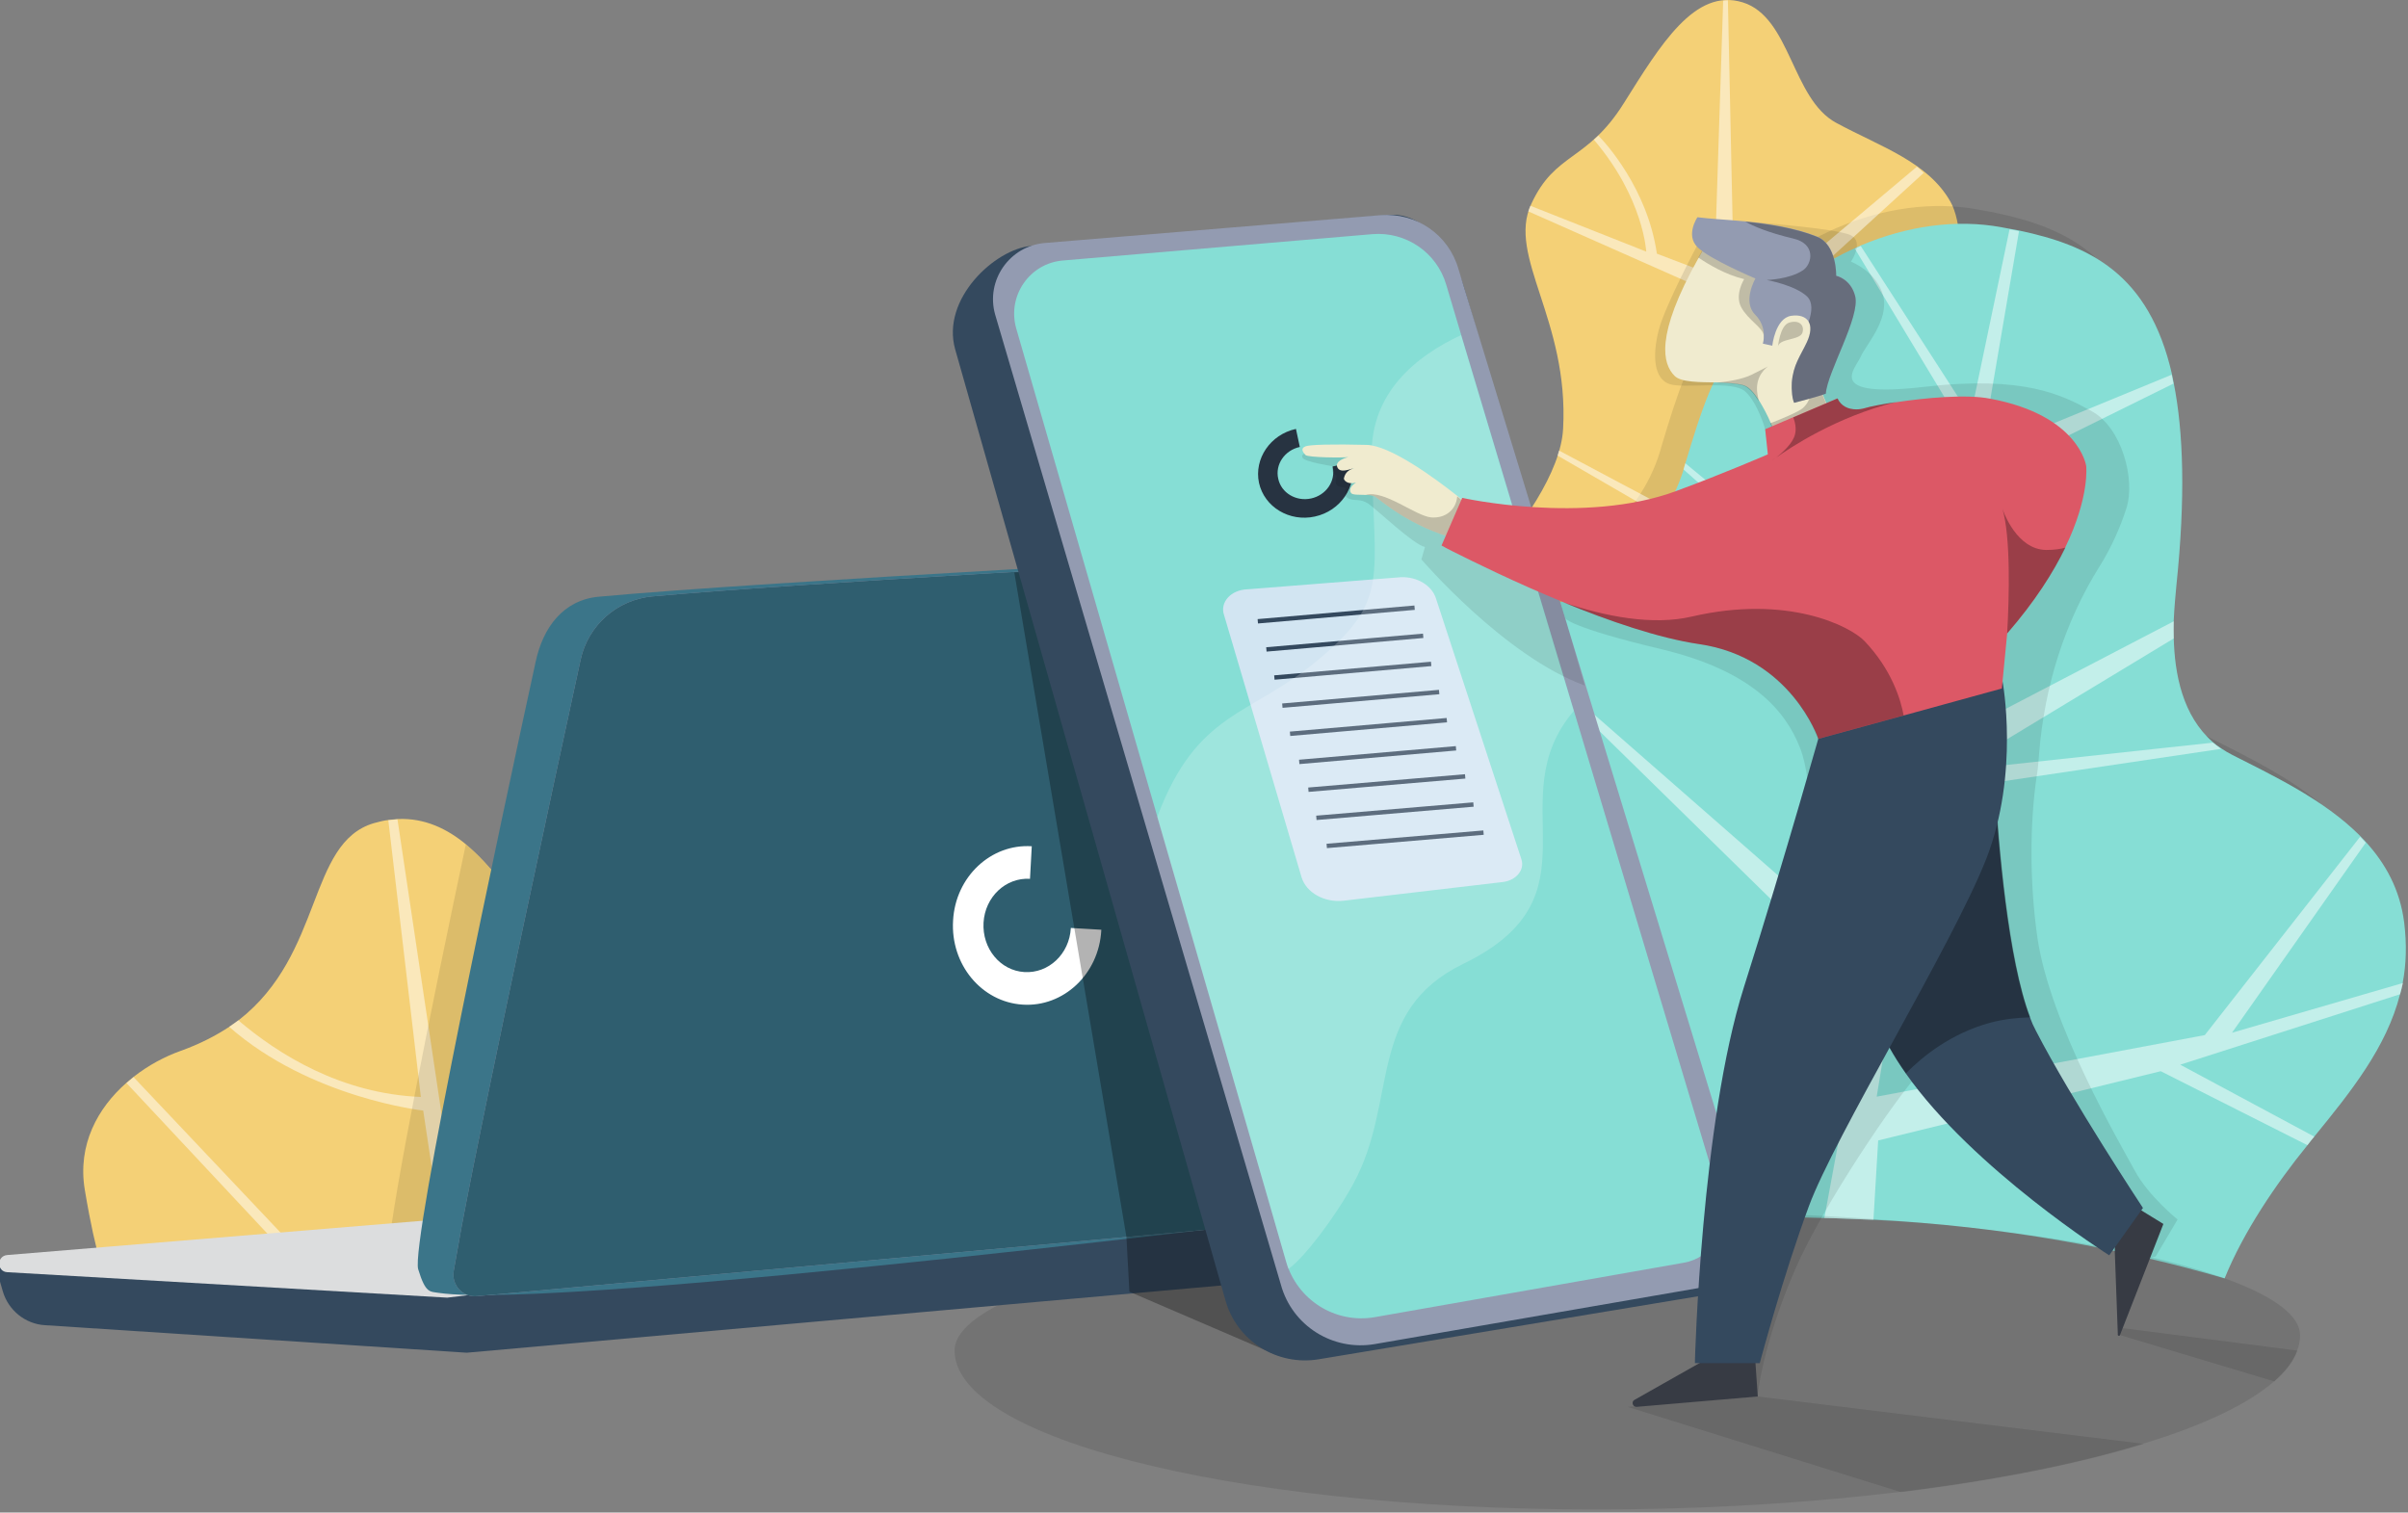 <svg width="624" height="392" viewBox="0 0 624 392" fill="none" xmlns="http://www.w3.org/2000/svg">
<rect x="0" y="0" width="624" height="392" fill="#808080" stroke="none"/>
<g clip-path="url(#clip0_1254_68814)">
<g clip-path="url(#clip1_1254_68814)">
<path d="M364.121 168.306C364.121 168.306 403.91 133.709 405.06 111.077C406.593 82.925 390.494 66.431 396.78 52.928C402.989 39.351 411.269 41.96 420.776 26.771C430.282 11.658 439.175 -3.224 451.595 0.611C464.014 4.447 464.321 25.62 475.821 31.833C487.32 38.047 499.51 41.882 505.413 52.239C511.316 62.595 505.413 92.897 505.413 92.897C505.413 92.897 507.176 151.966 507.79 153.5C508.326 155.111 364.121 168.306 364.121 168.306Z" fill="#F4D076"/>
<path opacity="0.1" d="M616.575 250.084C616.419 251.097 616.188 252.096 615.886 253.075C612.359 266.884 603.159 278.315 593.653 289.975C593.039 290.741 592.427 291.433 591.89 292.199C583.763 302.172 575.253 314.753 570.423 326.72C544.742 319.202 512.619 313.065 479.424 311.531C475.207 311.377 470.913 311.148 466.697 311.071C389.496 308.769 312.602 317.361 312.602 317.361C312.602 317.361 294.969 224.769 360.057 197.536C376.387 190.708 388.576 182.883 397.853 174.522C398.236 174.215 389.88 155.958 390.339 155.727C408.125 146.828 424.762 135.014 430.205 116.91L430.665 115.299C432.582 108.932 434.422 102.871 436.722 97.271C443.775 80.549 458.111 67.123 474.594 59.682C475.131 59.452 475.667 59.222 476.127 58.992C487.933 54.006 500.736 52.088 512.619 54.313C513.309 54.466 513.999 54.543 514.689 54.696L517.142 55.156C535.235 58.992 550.721 66.202 556.701 92.362L557.16 94.663C559.69 107.398 560.227 124.352 557.85 147.136C557.621 149.667 557.314 152.812 557.16 156.187C557.084 157.669 557.084 159.154 557.16 160.636C557.391 170.149 559.461 180.889 567.281 187.717C567.97 188.33 568.66 188.867 569.427 189.328C570.347 189.941 571.343 190.555 572.417 191.092C583.149 196.538 596.106 202.675 605.382 211.957L606.839 213.492C612.052 219.168 615.808 225.996 616.882 234.511C617.726 240.265 617.496 245.328 616.575 250.084Z" fill="black"/>
<path opacity="0.5" d="M496.748 43.191L449.524 82.93L447.761 0.078L446.533 0.155L444.233 71.422L429.361 65.745C426.908 48.868 416.022 36.978 414.181 35.136L414.104 35.212L414.028 35.29L413.031 36.21C425.91 51.323 426.601 65.207 426.601 65.207L396.548 53.318L396.012 54.774L446.227 77.022L447.683 140.003L403.985 116.759L403.602 118.063L449.14 144.452C449.14 144.452 449.753 151.51 450.52 160.178C451.67 173.757 453.203 191.247 452.974 192.014L456.5 194.699L454.813 159.794L451.44 87.838L498.512 44.802L496.748 43.191Z" fill="white"/>
<path d="M622.63 254.686C622.473 255.698 622.242 256.698 621.94 257.677C618.413 271.485 609.214 282.915 599.707 294.576C599.094 295.343 598.481 296.033 597.944 296.801C589.818 306.773 581.307 319.354 576.478 331.322C550.795 323.804 518.674 317.667 485.478 316.132C481.261 315.979 476.968 315.748 472.752 315.672C395.55 313.371 318.657 321.963 318.657 321.963C318.657 321.963 301.024 229.37 366.188 202.138C382.518 195.31 394.708 187.485 403.984 179.123C404.367 178.816 396.011 160.558 396.471 160.328C414.257 151.43 430.893 139.616 436.336 121.512L436.796 119.901C438.712 113.533 440.552 107.473 442.852 101.873C449.905 85.15 464.242 71.725 480.724 64.284C481.261 64.054 481.798 63.823 482.258 63.594C494.064 58.607 506.866 56.689 518.75 58.914C519.439 59.068 520.129 59.144 520.82 59.297L523.273 59.758C541.366 63.594 556.852 70.804 562.831 96.964L563.292 99.265C565.822 112 566.359 128.953 563.982 151.736C563.751 154.268 563.445 157.414 563.292 160.789C563.215 162.271 563.215 163.756 563.292 165.238C563.522 174.75 565.592 185.49 573.411 192.317C574.074 192.921 574.793 193.46 575.557 193.928C576.478 194.543 577.475 195.156 578.548 195.693C589.281 201.14 602.237 207.277 611.514 216.559L612.97 218.094C618.184 223.77 621.94 230.598 623.013 239.112C623.703 244.79 623.55 249.929 622.63 254.686Z" fill="#86DED5"/>
<path opacity="0.5" d="M621.941 257.676L564.98 275.933L599.708 294.575C599.096 295.342 598.482 296.032 597.945 296.8L559.92 277.622L486.705 295.571L485.479 316.131C481.263 315.978 476.97 315.747 472.753 315.67L483.563 257.215L403.984 179.198C404.368 178.892 404.751 178.508 405.135 178.2L485.248 248.317L498.435 176.973L436.261 121.664L436.721 120.052L499.125 171.681L509.782 112.689L480.649 64.435C481.186 64.206 481.722 63.975 482.182 63.745L510.625 107.855L520.744 59.449L523.198 59.91L513.385 117.444L562.756 97.115L563.217 99.417L512.618 124.425L500.429 193.774L563.293 161.017V165.466L506.715 199.681L573.413 192.47L575.559 194.081L499.202 205.434L486.322 284.219L571.342 268.262L611.591 216.864L613.048 218.399L578.396 267.648L622.708 254.761L621.941 257.676Z" fill="white"/>
<path opacity="0.1" d="M596.028 345.973C596.028 347.354 595.798 348.735 595.261 350.039C594.265 352.8 592.272 355.409 589.282 358.017C582.535 363.924 570.882 369.447 555.473 374.126C538.531 379.343 516.988 383.639 492.532 386.631C471.066 389.239 447.224 390.85 422.155 391.156C325.864 392.308 247.666 373.897 247.36 350.115C247.13 332.318 325.021 315.288 421.235 314.138C517.601 312.986 595.798 328.712 596.028 345.973Z" fill="black"/>
<path d="M194.844 316.134L119.56 322.502L115.037 322.885L100.625 324.113L78.853 325.954L75.479 326.26L27.257 330.326C27.257 330.326 25.033 326.72 21.967 308.31C20.049 296.649 25.341 287.137 32.777 280.616C33.389 280.079 34.003 279.619 34.617 279.082C38.449 276.09 42.742 273.788 46.882 272.331C51.789 270.567 55.929 268.419 59.532 266.04C60.376 265.503 61.142 264.89 61.909 264.353C83.912 247.17 79.618 218.478 96.868 213.339C98.248 212.955 99.474 212.649 100.778 212.495L103.078 212.265C110.055 211.958 115.881 214.796 120.787 218.862C127.61 224.539 132.67 232.364 136.733 236.966C156.282 258.983 163.182 240.802 187.715 254.61C212.247 268.419 194.844 316.134 194.844 316.134Z" fill="#F4D076"/>
<path opacity="0.5" d="M103 212.34L119.483 322.577L121.016 332.702L85.675 339.837L79.77 330.938L75.477 326.335L32.775 280.691C33.388 280.154 34.002 279.694 34.616 279.157L78.852 325.952L85.443 332.933L116.263 331.475L114.96 322.96L109.669 287.825C109.669 287.825 80.383 284.603 59.378 266.115C60.221 265.578 60.988 264.965 61.754 264.428C72.104 273.25 88.357 283.453 109.057 284.297L100.623 212.57L103 212.34Z" fill="white"/>
<path opacity="0.1" d="M440.094 63.058C440.094 63.058 431.43 79.245 429.82 85.612C428.057 92.516 428.747 98.116 432.503 99.497C436.261 100.878 448.987 98.423 452.283 101.491C455.58 104.56 457.42 111.234 457.42 111.234L460.716 131.793L403.984 154.654L405.595 160.254C405.595 160.254 406.898 162.631 430.434 168.231C453.97 173.832 462.71 184.188 466.466 193.853C470.223 203.52 468.69 220.934 468.69 220.934L460.486 312.989L450.98 351.039L453.817 360.705L455.427 361.855C455.427 361.855 456.653 348.583 465.24 328.868C472.522 312.145 491.306 284.528 497.285 278.162C502.651 272.408 513.231 256.834 513.231 256.834L553.097 322.731L555.243 326.414L558.616 325.646L564.29 316.057C564.29 316.057 556.777 309.997 553.25 303.477C549.724 296.956 531.17 265.427 527.95 242.873C526.034 229.448 525.881 213.952 527.797 201.064C528.104 199.3 528.258 197.306 528.411 195.235C529.791 178.05 534.927 161.404 544.051 146.828C547.193 141.842 549.57 136.319 551.027 131.717C553.403 124.275 549.877 110.926 542.133 106.631C534.39 102.335 524.577 97.273 498.588 100.264C472.599 103.255 480.802 95.585 482.182 92.44C483.563 89.294 489.542 83.003 488.009 76.713C486.476 70.424 479.653 67.815 479.653 67.815C479.653 67.815 483.102 62.751 479.653 60.987C476.203 59.223 454.737 57.612 452.207 57.382C449.677 57.151 440.094 63.058 440.094 63.058Z" fill="black"/>
<path d="M367.342 313.757L361.209 329.176L307.774 333.931L120.944 350.579L11.62 343.444C6.56 343.137 2.191 339.609 0.734 334.699L-0.416 330.709C-1.029 328.486 0.504 326.183 2.881 326.03L119.563 317.822L254.569 308.387L301.181 310.611L367.342 313.757Z" fill="#34495E"/>
<path opacity="0.1" d="M194.846 316.131L100.627 324.11C101.929 309.841 111.896 260.439 120.713 218.859C127.536 224.537 132.595 232.361 136.659 236.963C156.208 258.981 163.108 240.8 187.641 254.608C212.173 268.416 194.846 316.131 194.846 316.131Z" fill="black"/>
<path d="M115.881 336.31L1.882 329.713C-0.879 329.559 -0.879 325.493 1.882 325.264L206.345 308.387C206.345 308.387 327.474 311.455 332.84 310.688C338.208 309.92 115.881 336.31 115.881 336.31Z" fill="#DCDDDE"/>
<path d="M353.54 313.754C353.54 313.754 145.55 339.759 113.734 335.08C111.357 334.697 110.285 335.234 108.368 328.943C106.375 322.422 129.988 212.032 138.804 171.528C140.721 162.553 146.01 155.495 155.133 154.651C199.216 150.585 325.941 144.141 364.043 141.84C370.1 141.456 375.007 146.75 374.24 152.733L353.54 313.754Z" fill="#3B7589"/>
<path d="M388.118 152.732L367.419 313.676L303.787 319.506L123.627 335.923C119.946 336.307 116.957 333.084 117.571 329.402C118.107 326.333 118.797 322.421 119.64 317.819C126.54 281.303 143.789 201.751 150.459 170.99C152.376 162.091 159.889 155.417 169.012 154.573C187.488 152.886 220.376 150.738 255.182 148.666C303.634 145.828 355.766 143.066 377.922 141.763C383.978 141.455 388.885 146.749 388.118 152.732Z" fill="#939BB1"/>
<path d="M388.118 152.732L367.419 313.676L303.787 319.506L123.627 335.923C119.946 336.307 116.957 333.084 117.571 329.402C118.107 326.333 118.797 322.421 119.64 317.819C126.54 281.303 143.789 201.751 150.459 170.99C152.376 162.091 159.889 155.417 169.012 154.573C187.488 152.886 220.376 150.738 255.182 148.666C303.634 145.828 355.766 143.066 377.922 141.763C383.978 141.455 388.885 146.749 388.118 152.732Z" fill="#2F5E6F"/>
<path d="M285.385 240.958L277.488 240.498V240.574C277.105 247.248 271.738 252.311 265.452 251.928C259.165 251.544 254.489 245.79 254.872 239.116C255.256 232.442 260.622 227.38 266.909 227.762L267.368 219.324C256.788 218.634 247.59 227.225 246.976 238.579C246.286 249.933 254.336 259.676 264.992 260.366C275.572 261.056 284.771 252.465 285.385 241.111V240.958Z" fill="white"/>
<path opacity="0.3" d="M388.114 152.732L367.415 313.676L361.281 329.096L334.909 352.263L327.703 332.087L330.846 351.189L292.667 334.772L291.9 320.58L262.845 148.36C311.297 145.522 355.839 143.143 377.994 141.763C383.974 141.455 388.88 146.749 388.114 152.732Z" fill="black"/>
<path d="M267.142 63.75L360.059 55.695C369.258 54.928 376.771 65.591 379.378 74.49L451.442 319.281C453.589 326.798 448.759 334.471 441.093 335.774L341.812 352.267C330.927 354.108 320.424 347.511 317.51 336.848L247.516 90.523C243.837 77.405 257.942 64.518 267.142 63.75Z" fill="#34495E"/>
<path d="M270.741 62.978L357.754 55.767C366.953 54.999 375.386 60.83 377.916 69.651L453.431 316.821C455.577 324.339 450.747 332.01 443.081 333.315L356.221 348.35C345.335 350.192 334.832 343.594 331.919 332.931L257.861 81.466C255.407 72.644 261.618 63.744 270.741 62.978Z" fill="#939BB1"/>
<path d="M436.336 327.258L356.222 341.373C345.949 343.137 336.059 336.846 333.223 326.797L328.24 309.46L299.95 211.804L263.305 84.999C261.005 76.636 266.832 68.198 275.495 67.507L355.686 60.68C364.348 59.99 372.322 65.437 374.775 73.798L378.684 86.916L413.414 202.753L446.073 311.608C448.065 318.742 443.543 326.031 436.336 327.258Z" fill="#86DED5"/>
<path d="M323.181 152.735L363.046 149.589C367.262 149.436 371.019 151.737 372.092 155.036L394.249 222.697C395.169 225.458 392.868 228.22 389.342 228.604L348.174 233.437C343.19 233.974 338.513 231.366 337.287 227.377L317.201 159.408C316.051 156.11 318.964 152.888 323.181 152.735Z" fill="#D2E5F2"/>
<path opacity="0.1" d="M555.548 374.202C538.606 379.419 517.063 383.714 492.607 386.707L421.77 364.613L455.502 361.929L555.548 374.202ZM595.34 350.038C594.343 352.799 592.35 355.408 589.36 358.015L548.729 345.818L550.031 344.207L595.34 350.038Z" fill="black"/>
<path fill-rule="evenodd" clip-rule="evenodd" d="M366.621 158.057L325.989 161.585L325.891 160.454L366.523 156.926L366.621 158.057ZM368.846 165.346L328.214 168.876L328.115 167.745L368.748 164.215L368.846 165.346ZM370.916 172.628L330.284 176.158L330.186 175.026L370.817 171.497L370.916 172.628ZM372.985 179.919L332.354 183.448L332.255 182.317L372.887 178.788L372.985 179.919ZM374.98 187.209L334.348 190.739L334.25 189.608L374.881 186.078L374.98 187.209ZM377.355 194.5L336.723 198.028L336.625 196.897L377.257 193.369L377.355 194.5ZM379.73 201.782L339.097 205.234L339.001 204.103L379.634 200.651L379.73 201.782ZM381.875 209.072L341.167 212.525L341.071 211.394L381.779 207.941L381.875 209.072ZM384.485 216.354L343.853 219.806L343.757 218.675L384.389 215.223L384.485 216.354Z" fill="#34495E"/>
<path opacity="0.2" d="M407.82 184.265C388.117 207.356 415.716 232.058 379.224 249.778C353.924 262.053 362.435 285.296 350.705 306.776C345.875 315.675 337.595 326.414 333.838 328.87L299.877 211.728C310.303 184.036 323.873 185.8 341.506 171.071C360.288 155.421 355.995 150.052 355.458 117.986C355.228 101.722 366.958 92.287 378.611 86.84L407.82 184.265Z" fill="white"/>
<path d="M553.865 313.066L560.611 317.209L549.342 346.053C549.188 346.359 548.729 346.206 548.805 345.822L547.885 320.66L553.865 313.066ZM454.737 350.805L455.504 361.928L424.072 364.613C422.999 364.613 422.692 363.156 423.612 362.772L444.618 350.881H454.737V350.805Z" fill="#373B44"/>
<path d="M555.319 313.067L546.578 325.341C546.578 325.341 511.313 303.017 493.833 278.163C490.691 273.714 488.083 269.11 486.398 264.661C485.4 262.054 484.864 259.369 484.634 256.684C483.331 241.187 492.99 224.08 501.96 211.807C505.027 207.664 508.016 204.058 510.393 201.22C513.919 197.154 516.449 194.699 516.449 194.699C516.449 194.699 516.603 198.228 516.91 203.752C517.83 218.787 520.283 248.629 526.033 263.664C526.454 264.853 526.966 266.007 527.566 267.116C536.766 284.99 555.319 313.067 555.319 313.067Z" fill="#34495E"/>
<path opacity="0.3" d="M526.108 263.664C522.735 263.74 519.285 264.123 515.759 265.044C505.639 267.806 498.279 273.713 493.91 278.162C490.766 273.713 488.16 269.111 486.473 264.66C485.477 262.053 484.94 259.368 484.71 256.683L502.036 211.806L506.712 199.762L510.546 201.295L517.062 203.827C517.906 218.787 520.436 248.628 526.108 263.664Z" fill="black"/>
<path d="M439.789 352.648C439.789 352.648 441.399 290.894 452.439 256.066C463.478 221.239 472.985 187.178 472.985 187.178L518.37 176.668C518.37 176.668 522.816 200.296 514.153 222.466C505.413 244.635 474.978 294.116 468.231 312.373C461.485 330.555 455.582 352.724 455.582 352.724H439.789V352.648Z" fill="#34495E"/>
<path fill-rule="evenodd" clip-rule="evenodd" d="M518.927 176.562L518.37 176.667C518.927 176.562 518.927 176.562 518.927 176.562L518.928 176.563L518.928 176.567L518.931 176.581L518.941 176.635C518.949 176.682 518.961 176.751 518.977 176.842C519.008 177.024 519.052 177.292 519.105 177.64C519.211 178.337 519.351 179.354 519.493 180.643C519.776 183.221 520.063 186.888 520.077 191.25C520.106 199.97 519.048 211.497 514.681 222.671L514.68 222.673C510.294 233.8 500.478 251.751 490.942 269.158L490.649 269.693C481.196 286.95 472.084 303.584 468.763 312.569C465.396 321.643 462.238 331.717 459.92 339.527C458.762 343.431 457.814 346.768 457.156 349.128C456.827 350.308 456.57 351.243 456.396 351.884C456.309 352.204 456.242 352.451 456.198 352.617L456.13 352.868C456.13 352.868 456.13 352.869 455.582 352.723L456.13 352.868L456.018 353.291H439.222V352.632L439.789 352.647C439.222 352.632 439.222 352.633 439.222 352.632L439.223 352.587L439.227 352.452C439.23 352.334 439.235 352.158 439.243 351.927C439.257 351.465 439.28 350.784 439.313 349.904C439.378 348.145 439.485 345.594 439.646 342.425C439.97 336.086 440.517 327.271 441.409 317.366C443.192 297.569 446.358 273.371 451.898 255.894C457.416 238.485 462.551 221.268 466.307 208.402C468.185 201.969 469.718 196.624 470.781 192.888C471.313 191.02 471.727 189.554 472.009 188.555C472.149 188.055 472.257 187.673 472.329 187.415L472.438 187.025C472.438 187.025 472.438 187.024 472.985 187.177L472.438 187.025L472.529 186.7L518.818 175.98L518.927 176.562ZM473.44 187.654L473.421 187.722C473.349 187.98 473.241 188.363 473.101 188.863C472.819 189.863 472.404 191.33 471.872 193.199C470.808 196.937 469.275 202.284 467.396 208.72C463.639 221.591 458.501 238.817 452.98 256.237C447.48 273.588 444.321 297.68 442.539 317.467C441.648 327.354 441.103 336.155 440.78 342.483C440.618 345.647 440.512 348.192 440.447 349.947C440.414 350.824 440.391 351.503 440.377 351.963C440.375 352.032 440.373 352.096 440.371 352.155H455.147C455.188 352.004 455.239 351.814 455.301 351.586C455.476 350.943 455.733 350.005 456.063 348.822C456.723 346.458 457.672 343.115 458.833 339.204C461.153 331.384 464.32 321.282 467.699 312.175C467.699 312.175 467.699 312.174 467.699 312.175C471.049 303.109 480.185 286.433 489.592 269.261L489.947 268.613C499.5 251.174 509.271 233.301 513.624 222.258L514.153 222.465L513.625 222.256C513.625 222.257 513.625 222.257 513.624 222.258C517.921 211.263 518.971 199.891 518.943 191.254C518.929 186.938 518.645 183.312 518.365 180.767C518.225 179.495 518.087 178.493 517.983 177.811C517.957 177.638 517.933 177.486 517.912 177.356L473.44 187.654Z" fill="#34495E"/>
<path d="M350.243 119.752L345.337 120.903V120.979C346.18 124.662 343.65 128.344 339.74 129.188C335.83 130.032 331.997 127.731 331.23 124.048C330.387 120.366 332.917 116.683 336.827 115.84L335.83 111.16C329.16 112.618 324.943 118.908 326.247 125.122C327.627 131.412 334.143 135.324 340.736 133.868C347.406 132.41 351.623 126.12 350.32 119.905C350.243 119.829 350.243 119.752 350.243 119.752Z" fill="#273341"/>
<path d="M475.819 82.855C475.589 87.995 469.915 94.745 470.298 96.739C470.451 97.277 470.835 98.504 471.449 99.962C472.828 103.644 475.128 108.783 475.128 108.783L474.822 108.937L461.712 116.839C461.712 116.839 461.253 115.458 460.486 113.464C459.974 112.175 459.437 110.896 458.876 109.628C458.033 107.633 456.959 105.638 455.886 103.874C454.583 101.803 453.203 100.192 451.746 99.809C450.059 99.348 447.606 99.195 444.999 99.118C440.477 99.041 435.647 99.118 433.96 97.43C430.893 94.362 428.747 87.15 440.169 66.822C440.783 65.671 441.473 64.52 442.163 63.37C442.316 63.063 442.469 62.833 442.699 62.526C442.699 62.526 443.466 62.449 444.693 62.372C446.582 62.263 448.474 62.238 450.365 62.296C455.886 62.526 462.939 63.907 466.389 68.816C472.445 77.485 475.972 77.715 475.819 82.855Z" fill="#F0EBCF"/>
<path opacity="0.1" d="M338.899 117.367C338.899 117.367 337.06 117.443 337.519 118.594C337.98 119.746 345.339 120.82 345.339 120.82C345.339 120.82 344.572 122.584 346.413 123.274C346.413 123.274 345.415 125.728 347.103 126.112L348.788 126.496C348.788 126.496 347.945 128.413 349.402 129.181C350.935 129.948 352.469 129.104 354.615 130.561C356.762 132.019 366.268 141.148 369.258 141.762L368.338 144.984C368.338 144.984 389.805 170.069 410.656 177.664L398.774 136.545L369.488 131.482L353.236 117.367H338.899Z" fill="black"/>
<path opacity="0.2" d="M474.975 108.779L474.669 108.932L460.333 113.535C459.82 112.247 459.283 110.968 458.723 109.7C461.022 108.855 466.158 106.707 467.156 105.787C469.992 103.179 468.842 100.801 468.842 100.801L471.295 99.957C472.499 102.907 473.726 105.848 474.975 108.779ZM460.718 68.048L457.652 87.84C457.652 87.84 457.115 89.068 457.038 86.997C456.962 85.002 452.975 82.931 451.212 79.632C449.448 76.333 451.978 72.344 451.978 72.344C447.148 71.194 442.702 68.509 440.096 66.745C440.708 65.594 441.398 64.444 442.088 63.292L444.618 62.296L447.992 60.914L450.368 62.218L460.718 68.049V68.048Z" fill="black"/>
<path d="M386.736 134.71L385.816 145.066L379.607 140.847L378.15 139.849C365.424 136.781 357.374 129.263 356.224 128.65C355.687 128.419 354.844 128.266 353.924 128.266C352.237 128.189 350.398 128.342 350.09 127.729C350.09 127.729 349.094 126.578 351.394 125.044C349.094 125.734 348.174 124.353 348.251 123.97C348.633 122.282 349.631 121.745 351.01 121.285C349.631 121.668 347.254 122.666 346.564 121.131C345.874 119.597 348.251 118.754 349.4 118.446C348.327 118.676 338.821 118.6 338.284 117.909C337.288 116.835 337.211 116.145 338.284 115.685C339.357 115.224 345.491 115.071 354.23 115.301C360.286 115.532 371.403 123.586 377.613 128.495C378.529 129.211 379.424 129.953 380.296 130.72C380.45 130.874 380.68 131.027 380.909 131.18C382.073 132.105 383.333 132.903 384.667 133.559L385.816 134.096L386.736 134.71Z" fill="#F0EBCF"/>
<path opacity="0.2" d="M380.909 131.412C380.526 134.174 379.989 137.933 379.605 140.847L378.149 139.851C365.422 136.782 357.373 129.264 356.224 128.65C355.687 128.421 354.843 128.266 353.924 128.266C358.676 126.886 366.803 133.713 370.866 134.097C374.622 134.404 377.383 132.026 377.612 128.65C378.528 129.366 379.423 130.108 380.295 130.875C380.526 131.029 380.679 131.259 380.909 131.412ZM460.716 90.057C460.716 90.057 461.177 84.38 463.63 83.613C466.083 82.846 467.693 84.15 467.08 86.221C466.39 88.293 460.716 87.602 460.716 90.057Z" fill="black"/>
<path d="M535.159 141.918C532.092 148.286 527.416 155.804 520.133 164.165L518.753 178.434L493.377 185.415L471.222 191.475C471.222 191.475 464.168 170.38 440.326 166.927C429.899 165.392 416.943 160.943 405.214 156.11C392.641 150.971 381.524 145.448 376.464 142.916C375.48 142.429 374.509 141.917 373.551 141.381L378.917 129.031C378.917 129.031 410.503 136.089 434.345 127.267C446.842 122.664 458.112 117.754 458.112 117.754L457.422 111.233L464.628 108.165L476.127 103.256C477.047 105.25 478.888 106.094 480.957 106.094C481.709 106.1 482.458 105.997 483.181 105.787C484.714 105.326 487.704 104.789 491.308 104.253C498.974 103.102 509.553 102.105 515.763 103.333C538.762 107.628 540.602 120.746 540.602 120.746C540.602 120.746 541.599 128.647 535.159 141.918Z" fill="#DC5866"/>
<path d="M473.138 102.021C471.451 102.712 464.936 104.4 464.936 104.4C464.936 104.4 464.552 103.71 464.399 102.175C464.289 101.156 464.263 100.129 464.322 99.106C464.705 94.504 466.545 92.279 468.231 88.673C469.305 86.372 469.382 84.53 468.692 83.38C467.925 82.076 466.315 81.539 464.169 81.845C460.029 82.46 459.262 89.594 459.262 89.594L456.809 89.057C456.809 89.057 458.188 84.914 454.815 81.539C451.442 78.164 454.893 72.18 454.893 72.18C454.893 72.18 443.009 67.194 439.866 64.049C436.723 60.904 439.866 56.301 439.866 56.301C442.703 56.684 447.225 56.914 452.285 57.375C458.266 57.988 465.089 58.986 470.839 61.287C476.052 63.358 475.822 71.413 475.822 71.413C475.822 71.413 479.578 72.18 480.728 76.63C482.184 82 473.522 96.421 473.138 102.021Z" fill="#939BB1"/>
<path opacity="0.3" d="M520.133 164.166C520.67 154.5 521.053 139.234 518.906 131.87C519.213 132.791 522.663 142.38 530.176 142.534C532.323 142.534 533.933 142.303 535.235 141.919C532.169 148.21 527.416 155.728 520.133 164.166ZM459.183 119.372C459.259 119.296 459.567 119.065 460.179 118.682C459.643 119.065 459.259 119.296 459.183 119.372ZM491.381 104.179C475.818 108.015 463.705 116.145 460.255 118.601C461.789 117.373 464.625 114.918 465.162 112.54C465.546 111.006 465.162 109.395 464.701 108.168L476.201 103.258C477.121 105.252 478.962 106.096 481.031 106.096C481.783 106.102 482.532 105.999 483.255 105.789C484.787 105.33 487.701 104.715 491.381 104.179ZM493.301 185.415L471.145 191.475C471.145 191.475 464.091 170.378 440.249 166.927C429.822 165.392 416.867 160.943 405.137 156.11C416.023 159.792 428.289 162.17 438.41 159.792C463.248 154.038 479.424 162.247 483.181 166.16C490.234 173.6 492.534 181.272 493.301 185.415Z" fill="black"/>
<path opacity="0.2" d="M455.425 102.184C455.579 102.874 455.656 103.488 455.732 103.948C454.429 101.877 453.048 100.266 451.593 99.883C449.906 99.423 447.453 99.27 444.846 99.192C447.835 98.886 451.593 98.272 453.893 97.121C457.649 95.203 458.186 94.973 458.186 94.973C458.033 95.05 454.582 97.351 455.425 102.184Z" fill="black"/>
<path opacity="0.3" d="M473.136 102.024C471.449 102.714 464.932 104.402 464.932 104.402C464.932 104.402 464.549 103.712 464.396 102.177C464.32 101.41 464.242 100.336 464.32 99.108C464.703 94.506 466.542 92.281 468.229 88.675C469.302 86.374 469.38 84.534 468.689 83.383C469.609 80.774 469.762 78.319 468.305 76.862C465.163 73.87 457.803 72.566 457.803 72.566C457.803 72.566 463.706 72.412 467.232 70.034C469.609 68.423 470.682 63.207 464.703 61.826C458.186 60.292 454.353 58.604 452.283 57.453C458.262 58.067 465.085 59.065 470.835 61.366C476.049 63.437 475.819 71.493 475.819 71.493C475.819 71.493 479.576 72.259 480.725 76.708C482.182 82.002 473.518 96.424 473.136 102.024Z" fill="black"/>
</g>
</g>
<defs>
<clipPath id="clip0_1254_68814">
<rect width="624" height="391.205" fill="white"/>
</clipPath>
<clipPath id="clip1_1254_68814">
<rect width="624" height="391.667" fill="white" transform="translate(-0.552)"/>
</clipPath>
</defs>
</svg>
